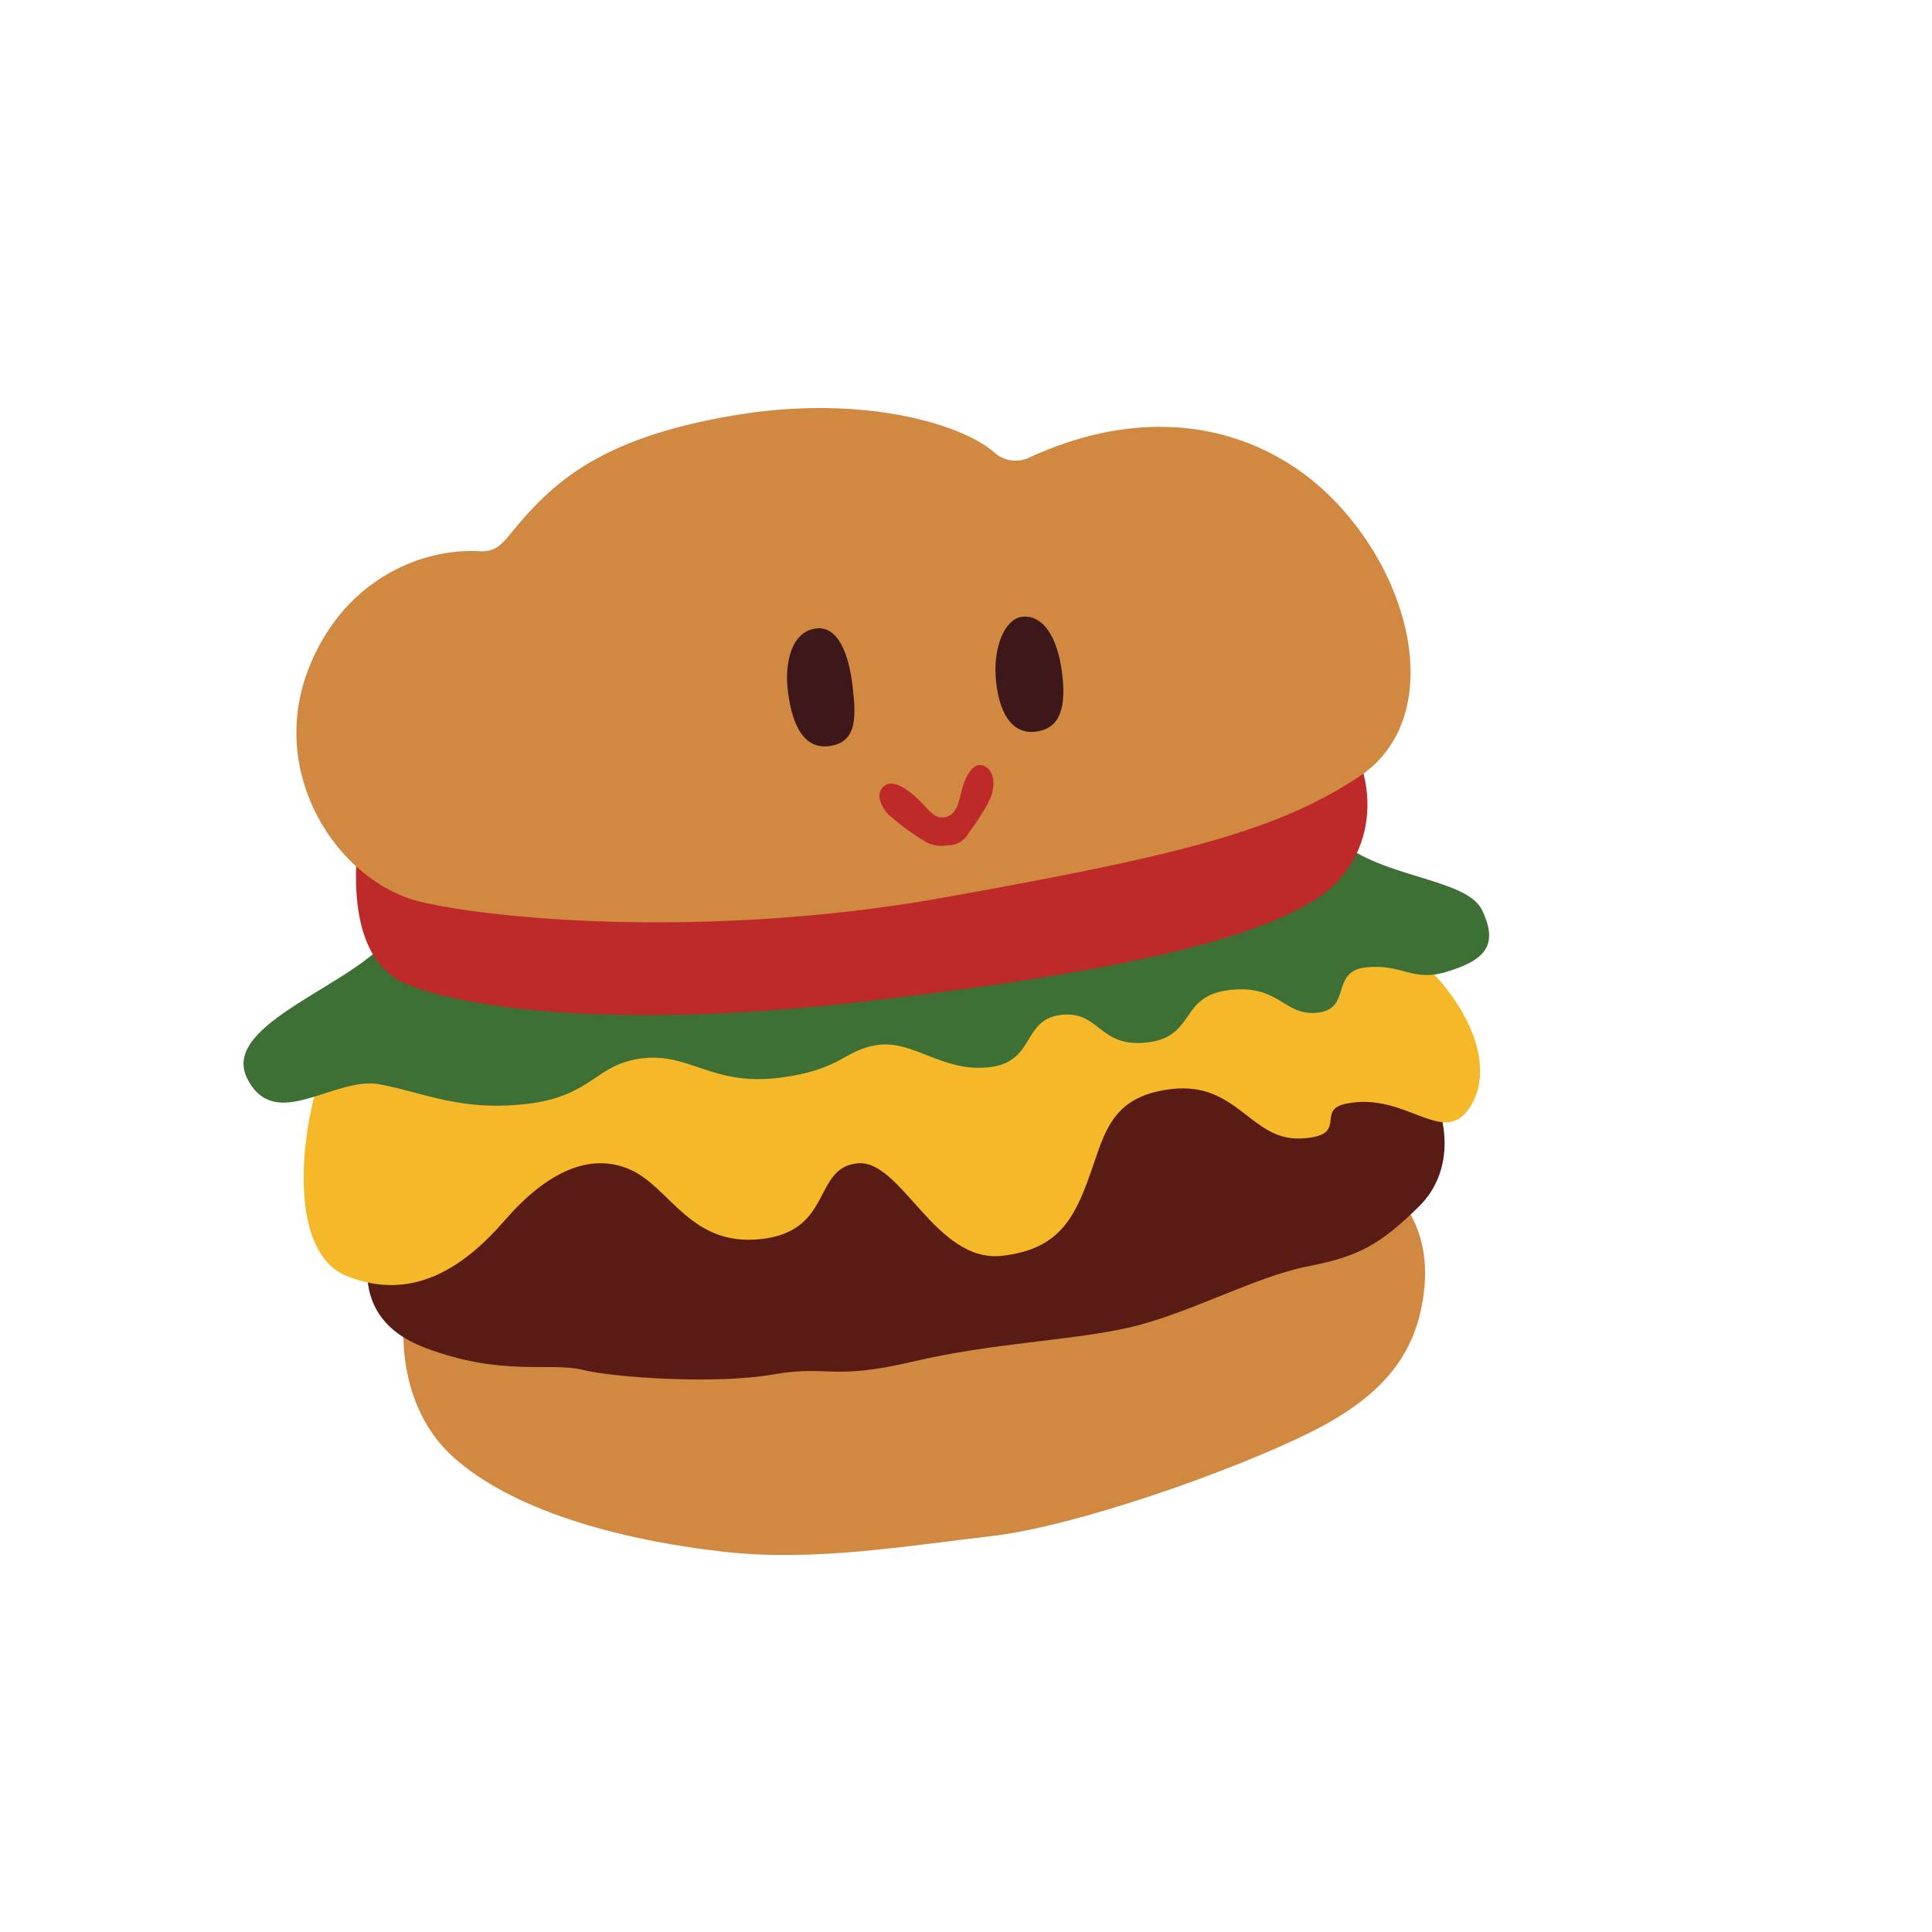 <svg xmlns="http://www.w3.org/2000/svg" xmlns:xlink="http://www.w3.org/1999/xlink" width="285.753" height="285.754" viewBox="0 0 285.753 285.754"><defs><clipPath id="a"><rect width="182.001" height="172.354" fill="none"/></clipPath></defs><g transform="matrix(0.995, 0.105, -0.105, 0.995, 14403.773, -15506.181)"><circle cx="130" cy="130" r="130" transform="translate(-12677 16924)" fill="#ff6b6b" opacity="0"/><g transform="translate(-12638 16967.824)"><g transform="translate(0 0)" clip-path="url(#a)"><path d="M12.182,78.152c-.889,4.514.007,16.736,9.178,23.356s24.71,9.576,41.383,9.678c13.15.083,26.571-3.7,38.9-6.456s34.578-13.37,45.376-20.268,14.412-13.9,14.416-22.719-4.775-13.291-7.817-15.219C116.873,54.738,12.182,78.152,12.182,78.152" transform="translate(15.662 61.166)" fill="#d18840" fill-rule="evenodd"/><path d="M11.3,76.284C8.339,82.846,6.876,93.83,18.817,97.015s18.726.167,23.65.845S62.5,97.91,70.513,95.6s8.706.016,20.31-4.042,22.717-5.486,31.2-8.342,18-9.553,25.513-11.831,10.391-4.516,15.305-10.421,3.222-14.171-1.782-20.1-20.918-.972-28.944-.569S20.366,65.291,20.366,65.291,14.037,69.527,11.3,76.284" transform="translate(12.128 49.935)" fill="#581c14" fill-rule="evenodd"/><path d="M6.9,64.1c-3.2,6.569-4.817,30.006,5.717,32.974s17.56-3.8,22.365-10.685C40.3,78.773,46.327,75.044,52.551,77s10.088,10.5,20.455,8.185,6.4-11.164,12.838-12.6,13.055,13.513,22.8,11.333c8.731-1.954,10.273-7.206,12.069-15.171,1.252-5.546,2.322-10.2,10.24-11.97,9.539-2.132,12.456,6.379,19.747,5.266s1.6-4.347,6.081-5.805c8.509-2.766,14.872,4.819,18.166-1.143,4.264-7.715-3.986-19.08-14.708-24.21C105.971,43.02,6.9,64.1,6.9,64.1" transform="translate(5.903 40.601)" fill="#f5b829" fill-rule="evenodd"/><path d="M19.9,53.952C15.564,62-4.141,69.76.785,77.463s12.738-1.729,19.585-1.178,12.3,2.745,21.9.6,9.449-6.97,16.328-8.507,10.62,2.928,20.11.806,9.4-5.324,14.486-6.463,9.831,3.086,16.539,1.586,4.021-7.53,9.717-8.8,5.986,4.3,13.1,2.708,3.9-7.331,11.261-8.977,8.391,3.065,13.356,1.954,1.144-6.231,6.34-7.393,7.058,1.449,11.9-.586c5.3-2.229,7.481-4.586,4.271-9.7-2.875-4.569-16.412-3.007-22.907-8.648C103.55,37.8,19.9,53.952,19.9,53.952" transform="translate(0 32.689)" fill="#3e7035" fill-rule="evenodd"/><path d="M86.279,31.491,5.8,49.488c-.162,8.734,1.653,18.671,9.159,21s29.356,4.106,67.725-4.474S138.323,50.9,147.092,44.3s8.615-18.884.87-26.6c-25.4,5.678-61.683,13.794-61.683,13.794" transform="translate(7.612 23.267)" fill="#be2929" fill-rule="evenodd"/><path d="M104.663,6.773a4.7,4.7,0,0,1-5.141-.2C94.35,2.856,79.177.011,60.877,5.067,41.405,10.449,35.04,17.756,29.8,25.735c-1.31,2-2.12,3.2-4.507,3.322C16.881,29.467,5.846,35.209,2.05,48.9-2.505,65.324,9.913,79.993,22.225,81.518s44.168.72,76.991-8.824,47.387-14.631,58.92-24.145S163.619,19.367,150,8.157c-10.31-8.49-26.712-12.444-45.341-1.384" transform="translate(1.429 0)" fill="#d18840" fill-rule="evenodd"/><path d="M35.563,15.239c-3.72.831-4.143,5.616-3.275,9.5s2.722,8.548,6.847,7.625,3.667-4.518,2.634-9.141-3.058-8.687-6.206-7.984" transform="translate(41.949 19.931)" fill="#3e171a" fill-rule="evenodd"/><path d="M48.252,13.133c-2.456.549-3.912,4.956-2.766,10.076s3.514,7.275,6.5,6.609,4.389-2.991,3.106-8.731-3.882-8.613-6.838-7.953" transform="translate(59.279 17.144)" fill="#3e171a" fill-rule="evenodd"/><path d="M38.751,27.945c-.512,1.079.31,2.44,1.38,3.461a35.531,35.531,0,0,0,6.1,3.551,4.764,4.764,0,0,0,3.09.137,3.4,3.4,0,0,0,2.759-1.7c.646-1.181,2.794-4.819,3.065-6.766s-.428-3.222-1.338-3.667-1.736-.139-2.41,1.183c-1.275,2.5-.468,5.629-2.368,6.657-1.5.812-2.5-.169-3.794-1.3-1.405-1.229-5.241-4.178-6.486-1.558" transform="translate(50.742 29.935)" fill="#be2929" fill-rule="evenodd"/></g></g></g></svg>